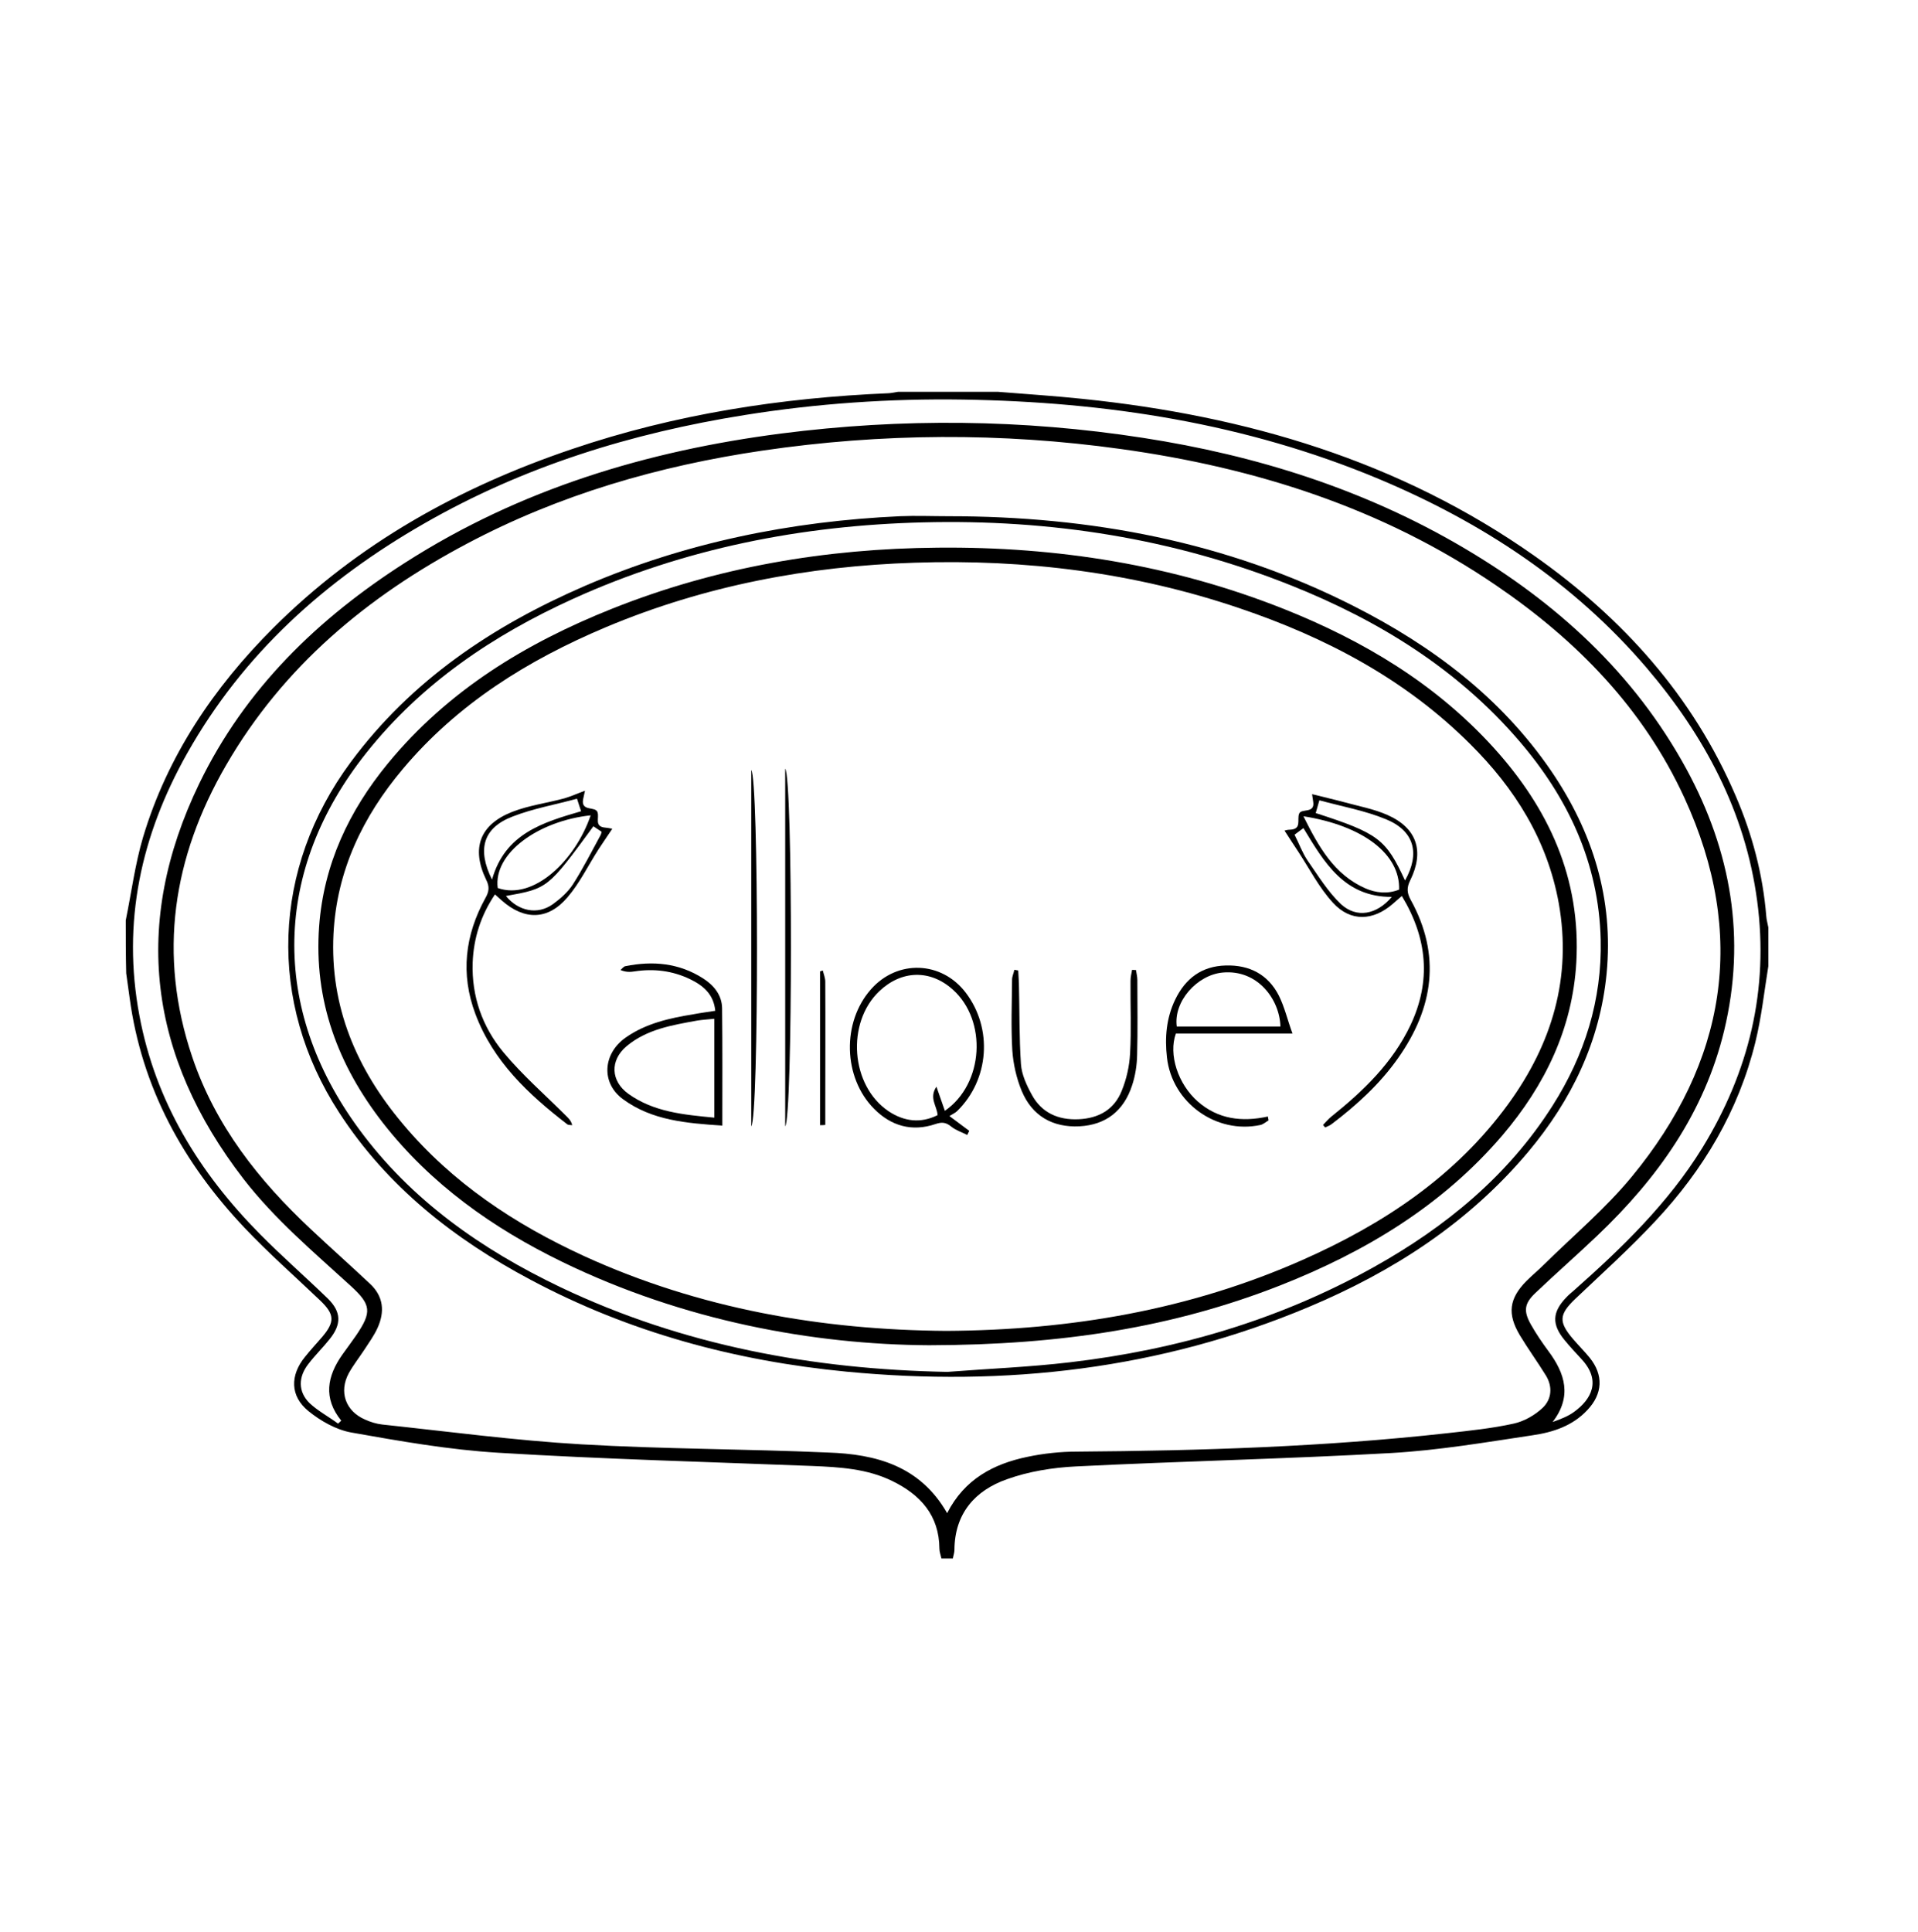 <?xml version="1.0" encoding="utf-8"?>
<!-- Generator: Adobe Illustrator 23.0.6, SVG Export Plug-In . SVG Version: 6.00 Build 0)  -->
<svg version="1.1" id="Layer_1" xmlns="http://www.w3.org/2000/svg" xmlns:xlink="http://www.w3.org/1999/xlink" x="0px" y="0px"
	 viewBox="0 0 842 848" style="enable-background:new 0 0 842 848;" xml:space="preserve">
<g>
	<path d="M55.2,404c2.5-12.2,4.1-24.7,7.6-36.5c10.7-35.7,31-65.7,57.2-91.9c37.2-37.1,81.8-61.8,131.2-78.5
		c45.1-15.3,91.7-22.5,139.1-24.5c1.3-0.1,2.6-0.4,3.9-0.6c14.7,0,29.3,0,44,0c12.4,1,24.8,1.8,37.2,3.1
		c71.6,7.4,139,27.1,198.5,69.1c38.5,27.2,69.2,61.2,88,105c7.3,16.9,12,34.5,13.5,53c0.1,1.6,0.6,3.2,0.9,4.9c0,5.7,0,11.3,0,17
		c-1.8,11.1-3,22.4-5.7,33.4c-7.4,30.1-22.8,56-43.9,78.5c-11.1,11.9-23.3,22.9-35.1,34.1c-7.2,6.9-7.5,10.1-1,17.7
		c2.4,2.8,5,5.4,7.3,8.2c6.1,7.6,5.7,15.8-1,22.9c-6.5,7-15.1,9.8-24,11.1c-20.6,3.1-41.2,6.6-61.9,7.8
		c-46.2,2.6-92.5,3.6-138.7,5.9c-10.2,0.5-20.7,2.2-30.2,5.6c-14,4.9-23,15-23.1,31c0,1.3-0.5,2.6-0.7,3.8c-1.7,0-3.3,0-5,0
		c-0.3-1.4-0.9-2.9-0.9-4.3c-0.1-14.7-8.4-23.7-20.7-29.7c-11-5.4-23-6.1-35.1-6.6c-45.9-1.8-91.9-3-137.7-5.8
		c-21.7-1.3-43.3-5.1-64.7-8.9c-6.7-1.2-13.5-5.1-18.8-9.4c-8.1-6.6-8.1-15.7-1.5-23.8c2.4-3,5-5.8,7.5-8.7c5.7-6.7,5.5-10-0.9-16.1
		c-11.1-10.6-22.6-20.7-33.1-31.8c-27-28.5-45.2-61.6-50.5-101c-0.5-3.6-1-7.2-1.5-10.8C55.2,419.3,55.2,411.7,55.2,404z
		 M415.8,664.2c7.6-14.9,20.3-21.6,35.2-24.7c7.1-1.5,14.5-2.3,21.8-2.3c54.3-0.4,108.6-2.1,162.6-8.1c9.8-1.1,19.6-2.1,29.1-4.2
		c4.6-1,9.3-3.7,12.7-6.9c4-3.8,4.5-9.3,1.4-14.3c-3.7-6-7.8-11.6-11.4-17.6c-5.6-9.4-4.7-16.1,2.9-23.8c2.6-2.6,5.4-4.9,8-7.5
		c12.8-12.6,26.7-24.3,38.1-38.1c41.6-50.4,51-106.1,23.3-166.4c-18.1-39.4-47.4-69.3-82.8-93.4C607,223,551.2,205.3,492.1,197.1
		c-52.5-7.3-104.9-7-157.4,0.7c-45.5,6.7-89.1,19.3-129.8,40.9c-43.6,23.1-80.5,53.8-105.6,97.1c-23.5,40.5-30.1,83.2-14.9,128.2
		c10.2,30.2,29.3,54.3,52.2,75.7c8.5,8,17.2,15.7,25.7,23.7c6.1,5.6,6.7,12.4,3.4,19.6c-1.5,3.3-3.7,6.3-5.7,9.4
		c-2.3,3.5-4.9,6.8-6.9,10.4c-4.4,8.2-1.4,16.6,7.1,20.3c2.4,1.1,5,1.9,7.6,2.2c29.1,3.1,58.2,7,87.4,8.7c36.1,2.1,72.2,2,108.3,3.6
		C384.5,638.3,403.9,643.4,415.8,664.2z M148.4,624.9c0.5-0.4,0.9-0.9,1.4-1.3c-8-9.9-6.2-19.5,0.5-29c2-2.8,4.1-5.6,6.1-8.5
		c6.9-10.2,6.6-13.4-2.5-21.7c-16.3-14.9-33.3-29.2-47-46.9c-41.6-53.9-49.2-112-19.4-173.6c20.1-41.5,52.1-72.5,90.5-97
		c50.3-32.2,106.1-49,164.9-56.6c53-6.8,106-6.3,158.9,1.9c49.8,7.7,97.2,22.6,140.8,48.3c40.7,24,74.8,55,97.7,97
		c19.7,36.2,26.3,74.5,16.6,114.9c-8.7,36.1-29.3,64.9-55.7,90c-8.9,8.5-18.2,16.6-27.1,25.1c-4.9,4.6-5.4,7.9-2.1,13.8
		c2.3,4.1,4.9,7.9,7.7,11.7c7.4,9.9,10.5,20,1.9,31.2c3.6-1.3,6.8-2.5,9.5-4.5c7.4-5.4,12.1-13.6,3.1-23.2c-2.5-2.7-5-5.4-7.3-8.2
		c-5.8-7-5.5-12.4,0.8-18.9c1-1.1,2.2-2,3.3-3c21.1-18.7,41.3-38.2,56.3-62.5c20.5-33.4,29.3-69.5,24.1-108.4
		c-5.2-39.2-23.2-72.6-48.5-102.3c-32.1-37.6-72.4-64-117.7-83c-58.3-24.4-119.5-33.8-182.3-34.8c-32.2-0.5-64.3,1.7-96.1,6.8
		c-49.5,7.9-96.9,22.5-140.6,47.6c-43.3,24.8-79.4,57.1-104.1,101c-20.2,35.9-28.6,74-20.9,115c7.1,37.9,26.3,69,53,96
		c9.6,9.7,19.9,18.7,29.7,28.2c5.9,5.8,6.1,11.2,0.9,17.7c-3,3.8-6.5,7.2-9.4,11c-4.5,5.7-4.6,12.2,0.5,17.2
		C139.5,619.3,144.2,621.8,148.4,624.9z"/>
	<path d="M416.5,226.6c62.1,0,121.9,11.1,177.7,39.4c34.5,17.5,64.8,40.2,86.9,72.6c18.2,26.8,27.3,56.1,24.2,88.7
		c-2.9,29.9-15.4,55.6-34.4,78.3c-26.2,31.2-59.4,52.6-96.6,68.2c-65,27.3-132.9,35-202.7,28.3c-48.7-4.7-95.3-17.2-138.6-40.3
		c-33.7-17.9-63.1-41-84.1-73.4c-31.6-48.6-29.5-107.2,5.1-153.9c26.6-35.9,62.2-59.7,102.5-77.2c44.2-19.1,90.6-28.5,138.6-30.7
		C402.1,226.3,409.3,226.6,416.5,226.6z M415.9,602.2c17.9-1.4,35.9-2.1,53.7-4.2c47.1-5.5,91.9-18.6,133.5-41.8
		c31.5-17.6,58.9-40,78.5-70.9c14.1-22.2,21.7-46.4,21.1-72.8c-0.8-33.6-14.3-62.3-35.9-87.4c-27.1-31.5-61.5-52.7-99.7-68
		c-51.9-20.8-106-29.2-161.8-27.8c-53.3,1.3-104.8,11.4-153.6,33.5c-35.2,16-66.6,37.1-90.9,67.7c-40.9,51.4-42.2,112-3.3,165
		c23,31.4,54,53,88.7,69.6C299.9,590.6,356.8,601.1,415.9,602.2z"/>
	<path d="M407.8,590.5c-50.6-0.3-107.5-10.6-161-36.6c-30.4-14.8-57.6-34-78.7-61c-19.7-25.3-30.4-53.7-28-86.3
		c2-27.2,13.1-50.7,30.2-71.5c26.3-32,60.5-52.8,98.4-67.9c45.9-18.3,93.7-26.4,143-26.8c52.3-0.5,103.1,7.5,151.9,26.9
		c34.9,13.9,66.6,32.8,92.1,60.9c24.2,26.7,38.4,57.4,36.3,94.3c-1.7,29.1-13.8,53.9-32.4,75.8c-26.4,30.9-60.2,51.2-97.5,65.9
		C515.3,582.6,466.4,590.4,407.8,590.5z M415.4,584.2c54.6-0.3,106.8-9.2,156.3-31.1c35.5-15.7,67.3-36.7,90.5-68.6
		c19.1-26.3,27.9-55.4,22.1-88c-5-27.7-19.3-50.5-39-70c-28.6-28.5-63.3-46.7-101.1-59.5c-46.3-15.7-93.9-21.6-142.6-20
		c-46.8,1.5-92.3,10.1-135.6,28.3c-34.2,14.4-65.1,33.6-89.2,62.3c-17.6,20.9-29,44.7-30.4,72.4c-1.6,32,10.2,59.3,30.4,83.3
		c21.7,25.9,49.2,44.1,79.7,58.1C307.1,574.5,360.7,583.8,415.4,584.2z"/>
	<path d="M580.8,493.8c1.2-1.2,2.3-2.6,3.7-3.7c14-11.2,26.8-23.5,34.7-40.1c9.1-19.3,7.5-38-3.8-56.7c-1.5,1.3-2.7,2.3-3.9,3.4
		c-8.6,7.5-18.5,8.1-26.3-0.4c-6.1-6.6-10.3-14.9-15.3-22.5c-2-3-4-6.1-6-9.2c0.3-0.1,1.4-0.4,2.4-0.4c5.3-0.2,3-4.4,4-7
		c0.9-2.5,7,0.1,6.2-5.2c-0.2-1.5-0.4-2.9-0.5-3.4c4.7,1.2,9.6,2.3,14.4,3.6c6.2,1.7,12.7,2.9,18.6,5.5c13,5.7,16.4,15.9,10.1,28.7
		c-1.6,3.2-1.5,5.5,0.2,8.6c13.4,24.3,10,47.4-5.5,69.4c-8,11.4-18.2,20.7-29.3,29.1c-0.8,0.6-1.9,1-2.8,1.4
		C581.4,494.5,581.1,494.1,580.8,493.8z M572.2,358.3c6.7,13.4,13.4,25.5,27.1,31.6c4.8,2.1,9.9,2.6,14.9,0.6
		C614.7,375.1,598.7,362.5,572.2,358.3z M616.8,386.5c6.7-11.9,4.1-21.8-8.4-26.9c-9.2-3.8-19.3-5.6-29.2-8.3
		c-0.8,2.7-1.2,4.2-1.6,5.6C605.1,365.8,608.4,368.3,616.8,386.5z M611,393.7c-20.9,0.1-29.7-15.2-38.8-30.2
		c-1.5,1.1-2.6,1.9-3.9,2.9c2,3.9,3.4,7.9,5.7,11.3c4.6,6.6,8.9,13.7,14.7,19.2C595.6,403.2,604.4,401.5,611,393.7z"/>
	<path d="M256.8,347.1c-0.2,0.9-0.5,2.3-0.8,3.7c-1.1,5.6,5.4,3,6.3,5.7c0.9,2.5-1.6,6.4,3.5,6.8c1.2,0.1,2.5,0.4,3,0.5
		c-2,3-4,5.9-5.9,8.8c-4.6,7.1-8.3,14.9-13.8,21.3c-8.6,10.1-18.9,10.1-28.8,1.4c-0.9-0.8-1.7-1.5-3-2.7c-6.2,9.2-9.4,19.2-9.8,30
		c-0.5,14.8,4.3,28.2,13.5,39.3c8.3,10,18.3,18.7,27.6,28c1,1,2.1,2,2.6,4c-0.7-0.1-1.7,0-2.2-0.4c-17-13.1-32.5-27.6-40.3-48.4
		c-6.6-17.6-4.6-34.6,4.4-50.9c1.6-2.8,1.9-5,0.3-8.1c-6.6-13.7-2.8-24.1,11.4-29.7c7.4-2.9,15.4-3.9,23.1-6
		C250.9,349.5,253.7,348.2,256.8,347.1z M218.5,389.8c15.9,5.6,34.2-12.4,40.8-31.9C236.6,360.3,216.5,374.4,218.5,389.8z
		 M216,386.1c5.7-20.2,22.3-25.1,39.1-30c-0.5-1.6-1-2.9-1.8-5.5c-9.5,2.6-19.2,4.3-28.2,7.8C212.2,363.3,209.3,372.7,216,386.1z
		 M222.1,393.3c5.5,6.7,13.9,8.4,20.6,3.6c3.3-2.4,6.6-5.3,8.8-8.7c4.5-7,8.2-14.4,12.2-21.7c0.2-0.4,0.3-0.9,0.4-1.4
		c-1.3-0.9-2.5-1.6-3.6-2.4C240.5,390,240.5,390,222.1,393.3z"/>
	<path d="M416.8,489.9c3.6,2.7,6.2,4.6,8.7,6.5c-0.3,0.6-0.6,1.2-0.9,1.8c-2.3-1.2-4.9-2-6.9-3.6c-2.3-1.9-4.1-2.2-7-1.2
		c-10.3,3.5-19.5,0.9-27-6.7c-13.6-13.7-14.2-38-1.3-52.5c11.6-13.1,31-12.4,41.6,1.6c11.9,15.7,10.3,38.1-3.8,51.9
		C419.4,488.5,418.2,489,416.8,489.9z M414.8,487.6c17.2-11.9,18.6-39.7,3.5-53.2c-9.9-8.9-22.5-8.6-32.3,0.7
		c-14.6,13.9-12.6,41.5,4.1,52.7c6.8,4.5,14.1,5.4,21.5,1.7c-0.2-4-3.9-7.5-0.5-12.5C412.5,481.1,413.6,484.1,414.8,487.6z"/>
	<path d="M314,443.7c-0.7-7.3-5.3-11.1-11.1-13.9c-7.7-3.7-15.9-4.7-24.3-3.4c-1.9,0.3-3.8,0.4-6.2-0.6c0.7-0.6,1.4-1.6,2.2-1.7
		c12-2.4,23.5-1.4,34.1,5.4c4.7,3,8.2,7.3,8.3,13c0.2,16.9,0.1,33.9,0.1,51.6c-15.7-1.1-30.8-2.2-43.6-11.6
		c-9.7-7.1-8.9-19.9,1.1-27c8.9-6.3,19.4-8.6,29.9-10.3C307.7,444.6,310.8,444.2,314,443.7z M313.6,447.2c-2.7,0.3-5.2,0.4-7.6,0.8
		c-11,2-22.1,3.8-31,11.3c-7.3,6.2-6.9,15.2,0.8,20.8c11.1,8,24.2,9.2,37.8,10.5C313.6,476,313.6,462,313.6,447.2z"/>
	<path d="M567.4,453.7c-18.1,0-34.7,0-51.2,0c-3.3,9.2,0.9,22.1,9.6,29.8c8.9,7.8,19.4,9.1,30.8,6.6c0.1,0.6,0.2,1.1,0.3,1.7
		c-1.2,0.7-2.3,1.7-3.5,2c-19.5,4.2-38.9-9.8-41.1-29.6c-1-8.7-0.3-17.3,3.6-25.4c4.5-9.3,11.6-14.7,22.2-15
		c10.5-0.3,18.6,4,23.3,13.2C563.9,442,565.2,447.7,567.4,453.7z M562.1,450.6c-0.3-11.8-9.9-25.1-25.3-23.7
		c-11.2,1-21.7,12.6-20.2,23.7C531.7,450.6,546.9,450.6,562.1,450.6z"/>
	<path d="M498.7,425.8c0.2,1.5,0.6,2.9,0.6,4.4c0,11,0.2,22-0.1,33c-0.1,4.4-0.8,9-2.2,13.2c-3.7,11.4-11.7,17.4-23.1,18
		c-11.7,0.6-20.8-4.5-25.4-15.6c-2.3-5.6-3.7-11.8-4.1-17.8c-0.6-10.3-0.2-20.7-0.1-31c0-1.4,0.7-2.8,1-4.3c0.6,0.1,1.1,0.2,1.7,0.3
		c0.1,1.9,0.2,3.8,0.3,5.7c0.3,11.8,0.1,23.7,0.9,35.4c0.3,4.6,2.5,9.3,4.8,13.5c4.3,7.9,11.6,11.1,20.5,10.7
		c8.8-0.4,15.6-4.2,18.9-12.4c2.1-5.1,3.4-10.8,3.7-16.4c0.6-10.6,0.1-21.3,0.2-32c0-1.6,0.4-3.2,0.7-4.8
		C497.6,425.8,498.2,425.8,498.7,425.8z"/>
	<path d="M344.7,337.4c3.4,4,3.3,153.7,0,157C344.7,442,344.7,390.2,344.7,337.4z"/>
	<path d="M329.8,338c3.3,3.4,3.4,152.6,0,156.4C329.8,442.1,329.8,390.4,329.8,338z"/>
	<path d="M360,493.9c0-22.5,0-45,0-67.5c0.4-0.1,0.8-0.3,1.2-0.4c0.4,1.6,1.1,3.3,1.1,4.9c0.1,18.1,0,36.2,0,54.4c0,2.8,0,5.7,0,8.5
		C361.6,493.9,360.8,493.9,360,493.9z"/>
</g>
</svg>
